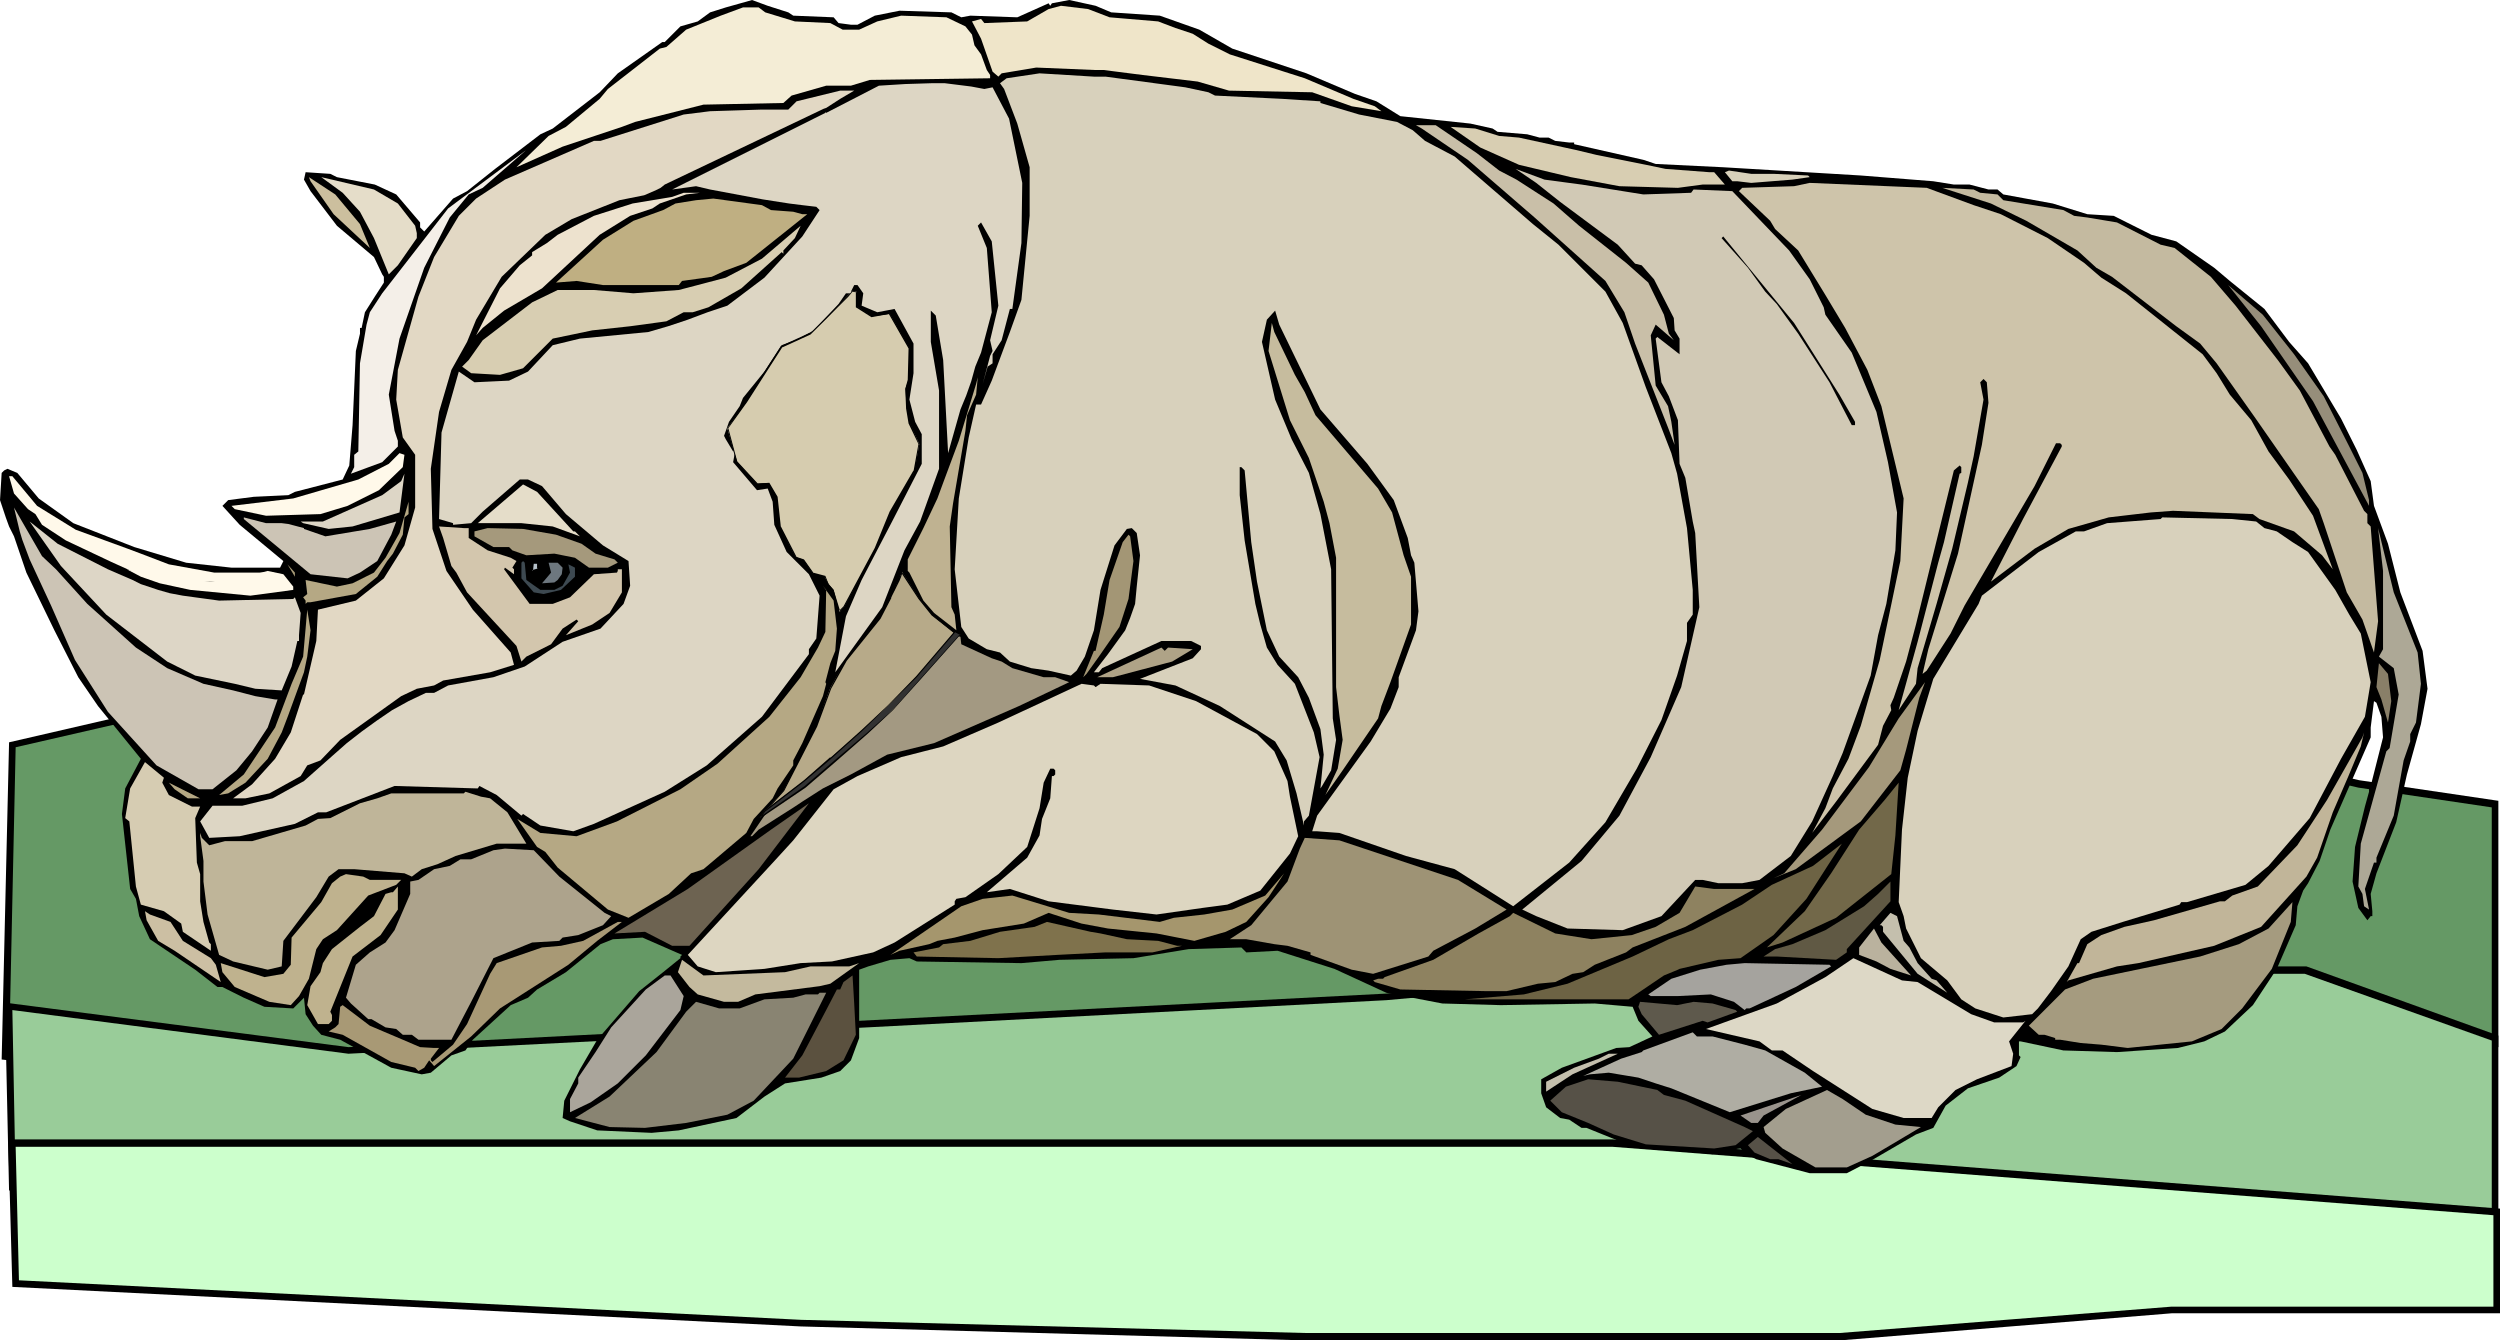 <svg xmlns="http://www.w3.org/2000/svg" fill-rule="evenodd" height="262.97" preserveAspectRatio="none" stroke-linecap="round" viewBox="0 0 3035 1627" width="490.455"><style>.brush1{fill:#000}.pen1{stroke:none}.brush7{fill:#d8d1bc}.brush9{fill:#ddd6c4}.brush11{fill:#d8ceb2}.brush16{fill:#e5ddc9}.brush24{fill:#fff9ea}.brush25{fill:#ddd6c6}.brush26{fill:#b5a884}.brush29{fill:#a5997c}.brush53{fill:#c4bfad}.brush65{fill:#565147}</style><path class="pen1 brush1" d="m301 834 695-64 485-16 705 16 299 89 379 88 169 25v299l-219-8-371-56-363 32-242 40-146 8-380 24-380-8-355-7-235 15-194-8-146-17 9-385 290-67z"/><path class="pen1" style="fill:#659965" d="m19 907 283-65 695-64 484-16 703 16 299 89 380 89 162 24v283l-210-9-372-56-364 33-242 40-146 8-379 24-380-8-355-8-235 16-194-8-137-16 8-372z"/><path class="pen1 brush1" d="m423 1271 1260-65 355-33h762l233 84v224h-558l-631 17-581-33-840-16-412-4-5-228 417 54z"/><path class="pen1" style="fill:#9c9" d="m15 1226 408 53 630-32 630-33 356-32h759l227 81v210h-550l-630 16-581-32-841-17-404-4-4-210z"/><path class="pen1 brush1" d="m972 1610 614 17h647l404-33h398v-127l-1077-84H10l5 179 957 48z"/><path class="pen1" style="fill:#cfc" d="m23 1554 950 48 613 16h647l403-32h391v-111l-1069-83H19l4 162z"/><path class="pen1 brush1" d="m957 15 6 4 49 2 6 7 15 2h8l21-11 30-6 63 2 12 6 11-2 57 2 38-17 2 3 2-3 21-4 32 7 19 8 59 4 48 17 40 23 90 30 59 25 26 9 29 18 85 9 27 6 6 4 36 3 15 4h11l8 4 17 2h6v2l84 19 15 5 82 4 67 4 100 6 88 7 25 4h19l23 6h11l7 6 60 11 42 13 32 2 46 23 30 8 46 32 19 16 42 34 30 40 23 26 40 67 19 38 17 38 4 30 17 46 15 59 27 71 6 46-8 43-17 61-13 58-24 62-7 25 2 21v6h-2l-4 5-11-15-7-32 3-42 12-49 5-18v-7h2l15-59-2-25-6-17-3-2-4 32v12l-49 112-13 38-14 27-6 9-7 19-2 23-23 53-29 44-34 32-25 12-32 8-74 5-65-2-52-11h-2v17l2 2-5 11-21 14-38 13-27 21-15 27-21 8-55 32-29 15h-45l-65-17-12-6-7-7-17 2-17 5-101-11-52-21h-6l-15-10-11-2-17-13-6-17v-17l25-14 66-24 16-1 28-13-17-19-7-17-46-4-114 2-71-2-68-13-63-29-69-22-38 2-6-6-64 2-67 11-90 2-46 4-127-2-9-4-23 2-27 8-11 4v83l-10 27-13 13-23 8-44 7-25 16-34 26-70 15-33 3-66-3-33-11-9-4 2-21 19-38 21-36 51-59 29-23 21-17v-2l2-2-48-21-36 2-15 6-42 34-35 21-11 10-21 9-46 42-9 13-17 6-25 21-11 2-37-8-62-34-23-6-10-11-9-14-2-20-13 13-35-2-25-11-26-13h-6l-27-21-55-37-13-28-4-21-7-12-10-91 4-31 19-36-52-64-24-35-29-57-34-70-15-44-6-12-4-11-7-21 2-33 3-3 4-2 12 5 26 31 42 30 74 29 63 19 55 6h59l4-8-53-44-21-23 7-7 31-4 42-2 8-4 58-15 8-17 4-49 4-90 5-21v-7h2l4-19 12-19 11-17v-7l-2-3-10-21-45-38-32-42-8-14 2-9 30 2 8 4 46 9 26 12 29 34v6l5 5 35-40 17-9 34-27 55-42 15-7 57-44 22-23 54-38h3l19-19 21-6 15-11 19-6 32-9 19 7 25 8z"/><path class="pen1" style="fill:#efe5c9" d="m1347 21 59 5 21 8 21 7 19 12 26 13 91 29 59 25 26 9 8 6-36-6-48-17-101-2-38-11-67-8-47-6h-10l-72-3-42 7-4 4-7-6-14-40-11-21 11-3 4 5 52-2 26-15 15-4 33 4 26 10z"/><path class="pen1" style="fill:#f4edd6" d="m929 15 36 11 43 2 15 8h20l22-10 29-7 55 2 23 11 8 10 3 13 8 11 7 19 4 6v4l-146 2-23 7h-30l-42 12-10 9-97 2-83 21-16 6-72 24-56 25 39-38 21-11 41-34 10-12 63-49 8-2 24-21 42-17 27-10h19l8 6z"/><path class="pen1 brush7" d="m1342 93 97 13 28 6 8 4 82 4 46 3v2l47 14 46 9 19 10 15 13 36 19 95 82 31 25 57 57 21 38 28 78 31 80 7 25 12 66 7 75v30l-7 10v22l-12 42-19 54-30 59-38 65-44 49-68 53-71-45-59-16-81-28-27-2h-6l6-19 65-90 24-40 10-26v-12l21-57 3-23-5-59-4-9-4-21-17-46-32-44-57-66-50-103-5-17-10 11-6 27 16 70 20 48 21 41 14 50 13 67 2 181 4 26-6 37-11 19-2 3 4-41-4-31-14-38-13-25-23-25-15-32-12-59-7-48-8-87-4-4h-2v34l6 55 13 77 6 25 8 28 13 21 21 23 23 59 7 30-13 71-6 7v5l-9-39-12-40-14-23-67-43-54-25-43-8 64-25 10-11v-4l-12-6h-36l-72 33-4 5h-6l17-22 21-29 6-15 6-17 2-21 4-38-4-27-6-6-6 1-15 20-17 54-8 49-11 32-10 17-7 6-27-6-21-3-26-8-12-11-16-4-22-13-9-14-8-70 5-86 12-74 9-40h6l13-29 16-43 6-16 14-39 10-102v-59l-15-53-16-42-5-7 8-6 40-6 66 4h14z"/><path class="pen1" style="fill:#e2d8c4" d="m1000 132-193 92-5 4-6 3-7 3-7 3-15 3-15 3-58 23-32 19-53 51-31 52-11 27-19 34-15 51-10 69 2 73 17 51 32 47 46 52 4 15-29 9-57 10-11 6-21 4-19 9-74 53-24 25-16 6-8 13-38 21-29 6h-15l23-17 28-31 19-32 15-46h1l15-65 2-38 46-11 34-27 25-40 13-46v-64l-15-21-8-46 2-36 25-89 19-48 30-50 21-21 35-23 108-47h8l101-32 16-2 16-2 32-1 31-1h32l10-10 53-13h17l-17 10-17 11-3 1z"/><path class="pen1 brush9" d="m1195 108 10-2 20 38 16 78-1 73-11 80h-3l-10 38-11 17v11l-6 4-6 21 9-34 3-6-3-13 10-42-8-78-13-23-4 4 11 27 6 78-13 49-7 17-5 18-6 17-7 17-15 53-6-113-9-54-6-6v38l10 59v95l-23 64-19 35-27 69-57 79 13-68 19-44 37-71 18-35 18-35v-36l-8-15-7-27 5-32v-36l-23-42-21 4-19-8 2-15-7-10h-4l-4 8 6 2v17l19 13 21-4 23 42v36l-3 10v21l2 9 2 10 4 10 8 20-6 34-30 50-17 40-35 67-7 9-8-28-10-15-14-2-12-16-9-5-18-35-2-15-1-13-2-7-2-6-4-6-4-6h-13l-25-27v-5l-4-4-2 11 29 34 13-2 6 16 2 28 15 33 27 27 13 26-4 52-9 13v6l-57 76-67 59-51 32-86 39-25 9-40-7-21-14-2 2-30-25-21-11-2 3-101-3-83 32h-10l-28 14-67 15-37 2-11-20 15-19h36l37-9 38-21 35-31 17-15 18-14 18-13 19-13 20-11 21-10h10l17-9 55-10 38-13 46-30 46-16 28-30 8-22-2-30-31-19-45-38-29-34-17-8h-10l-15 13-15 13-15 13-14 14-22 2v-2l-17-5 3-105 21-74 19 13 42-2 23-11 30-32 33-8 83-8 24-7 24-8 24-9 24-8 45-34 46-50 21-32-4-4-17-2-16-2-32-5-32-6-32-6-17-4-29 4 186-93v-1l1 1 64-33 16-1 16-1 32-1h16l16 2 16 2 16 3z"/><path class="pen1 brush9" d="m1023 167-35 19-44 19-23 2-38 13-10 6 19-13 46-13h11l54-25 7-6 2 2 29-25h5l-23 21z"/><path class="pen1" style="fill:#c9bfa8" d="m1793 186 27 21 21 11 45 29 31 27 57 45 27 24 19 39 6 23 6 8-22-19-6 13 6 61 15 25 4 19 4 28-8-21-40-102-13-38-23-38-86-77-81-70-56-38-7-4h24l50 34z"/><path class="pen1 brush11" d="m1820 165 24 2 69 15 25 6 60 12 24 5 53 4h6l13 15h-27l-30 4-71-2-59-11-63-15-47-21-36-25 30 2 29 9z"/><path class="pen1" style="fill:#f4efe8" d="m569 236-23 28-31 61-30 86-13 68 7 44 4 12v7l-19 19-38 14 4-8v-15l5-4 2-107 8-47 4-15 15-23 80-103 95-71-53 46-17 8z"/><path class="pen1" style="fill:#d1c9b5" d="m1920 224 75 12 58-2 3-4 47 2 69 72 25 35 17 34 2 9 32 46 30 72 14 61 11 61-2 46-11 65-10 38-9 49-34 94-12 28-25 55-26 42-38 29-21 4h-29l-19-4h-9l-41 44-47 17-67-2-38-15-17-8 72-59 46-55 38-71 37-85 22-97-5-90-3-14-9-53-7-17-2-53-11-29-9-17-7-53 2-2 27 21v-19l-6-10-1-15-24-47-15-17-8-2-21-23-70-52-29-23-25-17 35 13 45 6z"/><path class="pen1" style="fill:#d8d1ba" d="m2153 211 42 2 2 2-21 3-50 4-17-2h-6l-9-11 5-2 27 4h27z"/><path class="pen1" style="fill:#ccbf9e" d="m437 272 12 29-44-41-28-40-2-5 32 21 30 36z"/><path class="pen1 brush16" d="m483 247 21 27 2 9v6l-23 33-11 11-18-44-17-32-21-23-26-19 64 15 29 17z"/><path class="pen1" style="fill:#cec4aa" d="m2396 249 33 11 57 29 44 30 21 18 30 19 93 74 17 23 16 26 26 31 21 38 25 34 29 44 24 65-13-17-34-29-42-15-8-6-97-4-27 2-51 6-49 14-41 24-53 40 39-76 47-88v-2l-2-2h-5l-26 52-85 145-17 34-29 45-5 4 7-30 36-116 29-132 8-51-2-25-4-4-4 4 4 21-12 69-7 32-19 80-19 67-23 78-2 19-21 32 23-83 25-96 7-25 19-83 2-1v-7l-2-2-7 6-46 187-12 45-15 44-4 9 1 6-10 19-6 23-51 69-29 38 16-30 9-24 19-36 15-40 23-80 25-120 4-76-27-112-17-44-27-51-24-40-33-54-28-26-6-10-38-36 4-4 63-2 19-4 142 6 57 21z"/><path class="pen1" style="fill:#c4baa0" d="m2404 234 21 2 7 7 73 12 13 7 16 2 36 6 53 27 17 4 44 35 30 35 52 67 26 36 36 68 7 10 35 68 4 4v11l4 4 9 115-5 38-14-40-19-33-28-84-6-17-30-43-48-69-46-65-20-24-29-21-78-60-19-11-23-21-62-36-43-21-59-19 38 2 8 4z"/><path class="pen1" style="fill:#ede2ce" d="m833 236-32 11-9 6-27 9-37 23-70 65-46 27-26 21-8 9 29-57 24-28 15-12v-4l18-11 13-10 44-23 47-15 48-8 14-5h20l-17 2z"/><path class="pen1" style="fill:#bfaf82" d="m936 255 27 2 11 3h6l-74 59-27 10-15 7-36 5-4 5h-92l-32-5-25 2 57-52 37-23 36-13 15-8 25-4 21-2 59 8 11 6z"/><path class="pen1 brush11" d="M951 304v4l-2-2-49 44-40 23-19 6h-11l-21 11-44 6-46 5-48 10-36 36-28 8-35-2-11-8 8-8 17-24 60-46 31-15h44l48 4 55-4 23-6 34-9 44-23 47-40-7 15-14 15z"/><path class="pen1 brush1" d="m2185 403 48 76 19 33v4h-4l-27-52-38-59-26-36-14-15-21-29-32-36 2-2 86 105 7 11z"/><path class="pen1" style="fill:#968e7a" d="m2785 430 36 51 31 61 16 32 8 33v7l-68-127-63-91-40-50 42 36 38 48z"/><path class="pen1 brush1" d="m984 407-35 17-43 67-23 29 9 26-2 2-9-15-2-4 6-17 13-19 4-10 26-32 21-32 21-8 18-10 30-32 9-13h6l-49 51z"/><path class="pen1" style="fill:#c6bc9e" d="m1572 455 12 21 13 28 76 89 17 29 14 52 9 26v58l-25 70-11 29-4 15-43 63-21 30 15-32 6-35-4-30-4-34V677l-8-42-7-26-18-53-23-46-26-84 4-34 3 11 25 52z"/><path class="pen1" style="fill:#bfb291" d="m1174 504-2 19-15 88-4 28 2 98 4 9 2 19-27-21-13-15-17-34-2-2v-14l19-38 17-36 7-19 19-51 21-69 2-8-2 21-11 25z"/><path class="pen1 brush24" d="m489 567-29 28-38 19-33 10-66 2-38-8-4-4 75-9 79-23 37-19 13-13 6 2-2 15z"/><path class="pen1 brush25" d="m428 639-29 3-31-7-3-2h27l72-32 23-17 4-9-6 47-57 17z"/><path class="pen1 brush24" d="m45 614 47 29 63 23 16 6 34 13 55 10h63l7 7-113 6-40-7-42-19-55-26-29-19-8-13-9-6-17-19-6-21h4l30 36z"/><path class="pen1 brush16" d="M696 645h2l6 6-33-12-38-4h-53l55-47 17 9 44 48z"/><path class="pen1 brush26" d="m491 628-2 21-12 23-7 9-12 19-26 21-55 10h-4l-2 2v-4l-3-4 5-4-2-17 38 8 19-4 26-13 14-18 17-30 11-38v15l-5 4z"/><path class="pen1" d="m68 691 38 42 59 53 38 25 44 19 36 8 27 7 24 4h3l-12 34-19 29-19 23-29 23h-17l-51-29-59-65-40-63-29-66-26-56-9-24-3-10-7-29 34 59 17 16zm274-56 8 1 19 5v1l26 9 54-9 32-9-6 16-17 32-21 14-15 7-45-5-81-67v-2l27 7h19z" style="fill:#ccc4b5"/><path class="pen1 brush7" d="m2739 633 10 8 15 4 19 13 19 12 33 46 17 30 14 23 12 59-7 42-29 51-38 72-50 58-28 23-71 21h-7l-2 3-69 21-38 12-13 9-15 33-21 30-16 21-7 7-35 4-34-11-17-11-17-23-32-27-18-36-3-15-6-17 4-88 7-63 12-57 19-63 55-91 4-10 69-53 45-25h10l28-10 65-5 2-2 85 2 29 3z"/><path class="pen1 brush25" d="m131 691 30 13 10 5 21 7 14 4 16 3 44 6 90-2 2-2 7 19-2 27v7h-2l-7 31-12 29-32-2-25-6-48-10-34-17-74-57-55-59-38-54 34 27 61 31z"/><path class="pen1" style="fill:#d3c6ad" d="M569 641v12l23 15 28 9 7 4-5 8 2 2v6l-11-8-1 2 31 42h28l21-8 29-28 28-2 1-2v-2h5v28l-15 25-21 14-32 13 15-17-2-2-17 11-14 19-30 15-6 6-6-19-60-65-13-24-6-8-10-34-5-14 30 2h6z"/><path class="pen1 brush29" d="m675 649 31 11 17 12 23 7 4 4-12 6h-23l-17-12-25-5-34 2-17-6-4-4h-19l-23-13v-6l16-4 43 1 40 7z"/><path class="pen1" style="fill:#ada896" d="m2935 792 4 38-6 47-7 14v9l-8 23-12 67-21 51v6h-3l-11 32 5 25-6-4-2-15-5-9 3-52 31-112 4-4 11-65-6-32-18-14 5-9v-95l-6-52 19 78 29 73z"/><path class="pen1" style="fill:#a39675" d="m1376 681-6 46-11 34-25 36-15 21-4 4 13-32h2l10-44 7-42 16-46 7-9 2 2 4 30z"/><path class="pen1" style="fill:#3d4951" d="m639 704 17 12h17l10-5 9-16-2-10 8 4v11l-17 16-21 5-12-2-15-17v-19l2-2 2 2 2 21z"/><path class="pen1" style="fill:#6d777f" d="m682 697-5 7-4 3-15 1 11-13-3-12h11l6 6-1 8z"/><path class="pen1" style="fill:#a89b77" d="m358 700-9-15 9 10v5z"/><path class="pen1 brush24" d="m254 706 35-4 36-9 19 4 12 15v4l-52 7-73-7-37-8-23-8-17-9 36 9 64 6z"/><path class="pen1" style="fill:#a39982" d="m1111 729 48 42 7 2 1 9 37 17 12 4 13 8 38 11h14l17 6-61 29-103 45-57 14-44 24-34 17-25 16-9 6-44 28-8 8h-2l17-25 25-29 21-38v-7l23-42 15-38 19-33 38-51 12-21 13-34 17 26v6z"/><path class="pen1 brush26" d="m1016 763-2 27-6 15-6 23 1 2-4 15-25 57-11 21v6l-19 28-6 12-23 25-9 17-52 44-15 5-27 25-49 29-25-10-61-51-15-19-10-6-24-34 28 17 44 4 49-18 77-39 45-31 63-57 38-48 21-36 9-19 1-51-4-5 13 18 4 34zm-643 34-4 19-15 41-4 11-8 21-17 32-27 29-21 13-11 2 30-25 38-57 20-53 14-33 5-57 4 25-4 32z"/><path class="pen1" style="fill:#afa387" d="m1418 786 30 2-25 15-72 19h-19l78-36 4 4 4-4z"/><path class="pen1" style="fill:#897f68" d="m2903 851-4 26-8-28-6-15 3-29 11 13 4 33z"/><path class="pen1 brush29" d="m2314 910-7 25-48 62-79 58-27 11 13-6 46-53 57-76 36-59 32-44-7 19-16 63z"/><path class="pen1" style="fill:#ddd6c1" d="m1330 834 6-4 59 2 57 19 74 40 21 21 16 36 3 19 10 48-10 21-36 45-40 17-30 4-56 8-53-6-78-10-47-15-28 4 49-42 15-27 3-20 10-25 2-27h2l2-2v-5l-2-2h-4l-8 17-5 31-15 47-35 33-40 28-11 2-2 3v4l-73 46-26 12-50 11-38 2-44 7-59 4-22-7-12-14 107-116 21-23 49-62 29-16 53-23 51-13 67-29 101-47 15 2 2 2z"/><path class="pen1" style="fill:#c1b599" d="m2851 942-19 44-19 55-13 23-55 61-57 23-92 21-26 4-59 17-2 2 13-23h2l10-23 17-11 28-10 36-8 80-23h6l9-7 31-11 48-50 36-55 43-76 2-6-4 17-15 36z"/><path class="pen1" style="fill:#d6ccb2" d="m197 950 8 15 28 14h10l-6 14 2 54 4 14v33l4 25 7 25 2 2v8l-34-23-2-10-21-15-28-8-6-22-8-79-5-4 6-36 18-32 23 19-2 6z"/><path class="pen1 brush26" d="m228 969-16-11-7-8 38 19h-15z"/><path class="pen1" style="fill:#726849" d="m2296 1061-67 53-65 30-19 6 46-44 32-46 34-53 31-36 17-21-4 64-5 47z"/><path class="pen1" style="fill:#bfb599" d="m595 969 21 17 23 38h-36l-50 15-22 10-19 6-12 9-9-4-61-5h-19l-12 9-15 25-40 53-2 31-17 4-42-10-17-8-14-49-5-40v-25l-4-30v-4l2 6 9 9 19-5h33l65-19 15-8 15-1 36-18 21-6 17-6h88l2-2 19 6 11 2z"/><path class="pen1" style="fill:#6d6351" d="M837 1148h-21l-33-17-37 2 89-54 101-72 46-32-61 80-84 93z"/><path class="pen1" style="fill:#9e9375" d="m1770 1068 59 36-38 23-51 27-6 7-67 21-26-5-50-18v-3l-28-8-16-2-34-6h-20l26-17 44-53 15-40 6-13 42 3 144 48z"/><path class="pen1" style="fill:#6d6344" d="m2153 1135-40 28-27 2-47 11-2 1-17 7-31 21-12 8h-199l72-6 53-13 79-33 44-21 29-11 60-31 36-24 50-23 35-27-43 67-40 44z"/><path class="pen1" style="fill:#ada38c" d="m679 1064 55 44 8 4-10 11-30 12-19 3-4 4-33 2-47 19-27 53-24 46h-40l-8-6h-11l-8-7-13-2-17-10h-4l-21-19-6-7 12-40 17-15 19-12 11-15 19-44v-15l10-2 19-13 19-4 13-8h13l27-11 14-2 35 2 31 32z"/><path class="pen1" style="fill:#a5966d" d="m1513 1119-25 12-38 11-46-9-59-6-32-6-40-13-30 13-50 8-34 9-21 4-10 4-36 8-11 5 86-59 26-9 36-4 69 21 36 2 74 9 17-5 37-4 34-6 40-17 23-27-19 29-27 30z"/><path class="pen1" style="fill:#bfb28e" d="M449 1068h38l-6 6 2 2v28l-21 31-34 26-27 67 2 4v7l-4 4h-13l-13-23 4-23 12-17 3-11 11-17 34-27 17-13 14-27 7-2h2l6-7-2-2-34 13-38 42-17 11-8 12-9 36-12 21-10 11-26-4-42-18-15-18-2-11 53 17 23-4 9-11 1-33 36-43 13-23 10-8 7-3 21 3 8 4z"/><path class="pen1" style="fill:#605944" d="M2242 1152v4l-13 9-72-4h-16l14-9 21-6 40-17 47-29 17-15 15-15v24l-53 58z"/><path class="pen1" style="fill:#8e8260" d="m2130 1079-84 46-64 25-8 6-38 15-14 9-13 2-21 10-21 2-38 9h-26l-103-2-31-9-2-2 6-2h6l2-2 59-21 55-32 38-21 4-4 51 25 44 7 49-5 29-10 29-17 19-32 23 3h49z"/><path class="pen1" style="fill:#a59b7f" d="m2758 1176-36 48-25 25-36 15-78 8-32-4-25-2-25-4h-6v-2l-13-4h-7l-12-11 21-21 23-23 34-13 130-27 47-15 36-19 29-32-2 24-23 57z"/><path class="pen1" style="fill:#ccbfa3" d="m207 1119 15 23 34 21 6 8 6 21-56-38-20-12-14-25-2-11 6 4 25 9z"/><path class="pen1 brush53" d="m2311 1142 7 8 10 19 17 19 6 2 13 15-36-23-42-51v-6l-2-2h-2l13-15 8 4 8 30z"/><path class="pen1" style="fill:#a89975" d="m725 1142-35 29-83 53-35 34-45 36-6-7-6 9-7 4-4-4-29-7-59-33-17-4 8-5 4-4 2-21 3-2 33 25 40 17 21 9 17 1h6l-10 13v2l2 2 25-21 17-25 28-61 8-13 55-19 23-2 27-6 42-23h5l-30 23z"/><path class="pen1" style="fill:#7f724c" d="m1336 1133 32 7 38 2 23 6h6l-36 8h-57l-58 3-72 4-99-2-4-5 31-6 5-4 33-4 36-11 42-6 15-6 53 12 12 2z"/><path class="pen1" style="fill:#bab29e" d="m2320 1184-25-8-17-9-21-8v-9l18-23 9 17 36 40z"/><path class="pen1" style="fill:#ddd8c6" d="m2328 1192 65 39 28 10h35l3-2-20 25 5 15-2 15-42 16-26 13-21 21-8 13h-34l-38-11-72-46-37-25h-13l-15-11-65-15 86-31 59-32 34-23 59 27 19 2z"/><path class="pen1" style="fill:#c4ba9e" d="m953 1180 31-7h47l12-4-35 25-13 3-78 10-21 9h-17l-32-9-10-9-14-18 5-15 26 19 99-4z"/><path class="pen1" style="fill:#a5a39e" d="m2223 1173-43 25-56 26h-4l-2 2-13-10-28-9-40 2h-33l-3-2 28-19 35-11 32-6 22-2 103 2 2 2z"/><path class="pen1" style="fill:#aaa59b" d="m830 1209-4 17-42 55-34 34-33 23-25 12v-16l10-19v-7l21-31 19-30 42-46 23-17h7l16 25z"/><path class="pen1" style="fill:#5b513f" d="m1039 1256-15 31-21 13-33 8h-17l21-27 29-55 13-25h4l4-9 11-8 2 34 2 38z"/><path class="pen1" style="fill:#898472" d="m963 1285-48 51-32 17-50 10-50 6-43-1-42-11 42-26 57-54 36-49 12-12 28 8h25l30-11 35-2 15-4h15l2-2h8l-40 80z"/><path class="pen1" style="fill:#5e594c" d="m2056 1216 23 2 28 8 2 2-36 13-6-2-53 17-21-25-4-9 2-6 45 4 20-4z"/><path class="pen1" style="fill:#afada3" d="m2079 1258 39 10 25 7 48 27 21 17-38 8-74 23-71-29-19-6-21-7-36-6-23 2-8 2 46-21 25-8 2-2 60-22 5 5h19z"/><path class="pen1 brush53" d="m1909 1304-32 21v-12l34-17 30-11 12-6h11l-55 25z"/><path class="pen1 brush65" d="m2012 1323 8 6 26 7 72 32 10 5-21 17-26 4-83-5-39-12-31-14-32-13-14-14 19-17 27-9 36 3 48 10z"/><path class="pen1" style="fill:#a39e8e" d="m2265 1353 36 12 31 3-37 22-22 13-31 14h-38l-40-23-21-19-2-7 27-22 50-23 19 11 28 19z"/><path class="pen1" style="fill:#99938c" d="M2134 1363h-8l-13-9 74-25-46 25-7 9z"/><path class="pen1 brush65" d="M2159 1407h-10l-19-8-8-9 12-10 42 33-17-6z"/><path class="pen1" style="fill:#d6ccaf" d="m949 421 35-16 21-20 24-26 6-6 5 1v18l18 12 22-3 24 42-1 38-4 11 2 24 3 17 12 26-6 33-29 50-18 43-38 71-6 7-7-27-6-7-5-9-14-4-11-16-10-4-19-36-4-37-10-17-14 1-24-26-12-41 23-32 43-67z"/><path class="pen1 brush1" d="m950 421-1 1 35-16 21-21 25-25 5-6 5 1-1-1v19l19 12 22-4h-1l24 42-1 38-3 11 1 24 3 18 12 25-6 33v-1l-29 50-18 44-38 71-6 6h2l-8-26-6-7-4-10-15-4 1 1-12-17-9-3-19-37v1l-4-37-10-17-15 1h1l-25-27-11-41v1l23-32 43-67-2-1-43 67-22 33 11 41 25 27 14-1h-1l10 16 4 37 20 37 10 4-1-1 12 17 14 4v-1l4 9 6 7 7 28 7-7 39-71 18-44 29-50 5-33-11-26-3-17-2-24v1l4-12 1-38-25-43-22 3-17-11v-18l-6-1-6 6-25 25-21 21v-1l-35 16 2 1z"/><path class="pen1" style="fill:#b5c1c9" d="M647 684h6v7l-7 2 1-9z"/><path class="pen1 brush1" d="M648 684h-1 6-1v7l1-1-7 2 1 1 1-9-2-1-1 11 9-2v-9h-8l2 1z"/><path class="pen1" style="fill:#b7aa89" d="m1095 694 21 33 16 20 27 22-33 42-54 58-83 71-62 47 24-27 19-37 21-42 17-46 19-34 41-51 13-24v-1l1-1 1-3 3-5 2-5 3-6 3-5 1-4v-2z"/><path class="pen1 brush1" d="m1096 694-2 1 21 32 16 20 28 22-1-1-32 42-55 58-83 71-61 48v1l25-28 19-37 21-41 17-46 19-34 41-51 13-25v-1l-1 1 1-1 2-4 5-10 3-6 2-5 1-4 1-1v-1l-2-2v3-1 1l-1 4-3 5-2 6-6 10-1 4-1 1v1-1l-13 25-41 51-18 34-18 46-21 41-18 37-24 28v1l62-47 83-71v-1l55-58 33-42-28-23 1 1-17-21-22-34 2 2z"/><path class="pen1" style="fill:#323232" d="m1159 767-46 54-34 35-32 30-39 34-32 28-48 36-6 9 55-38 36-31 40-34 30-28 35-38 48-54-7-3z"/><path class="pen1 brush1" d="m1159 766-47 55-34 35-32 30-38 34v-1l-32 28-48 37-9 12 59-40 36-31 40-35 30-28 34-38 49-55-8-3v1l7 4v-2l-48 54-35 39-30 27-40 34-36 31-55 38 1 1 6-8 47-36 33-28 38-34 32-31 34-34 47-55h-1v-1z"/></svg>
